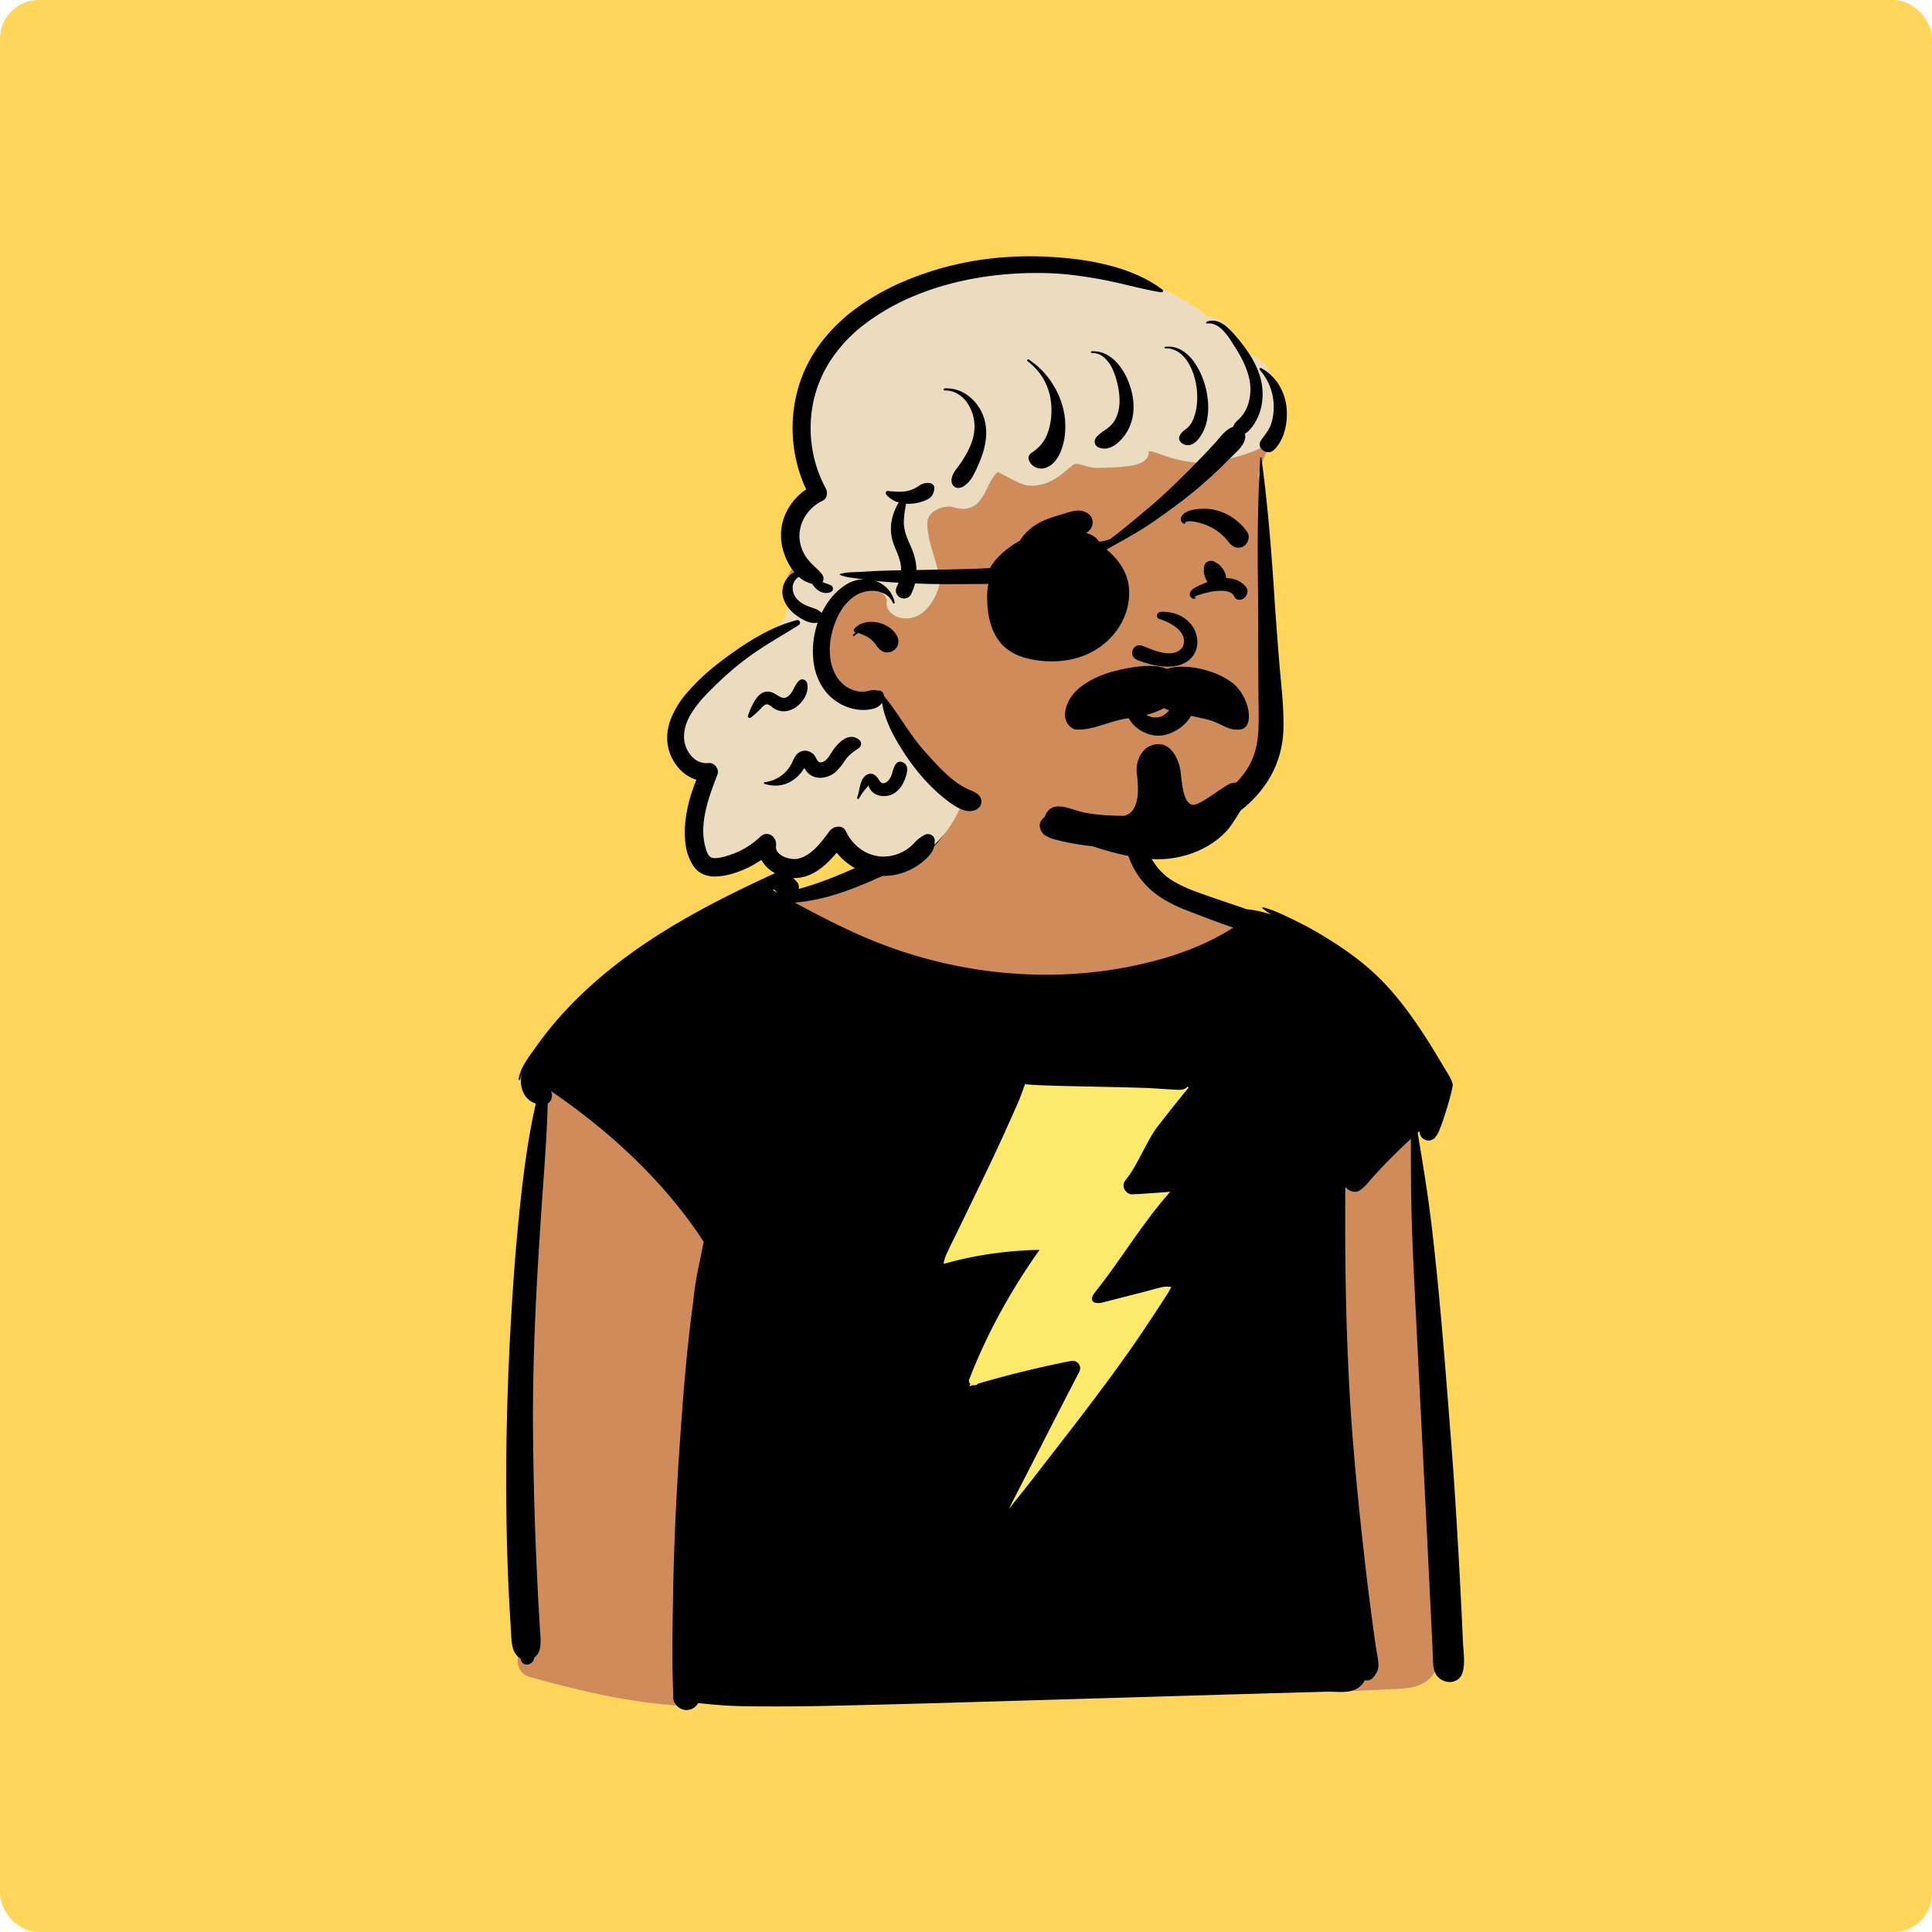 <?xml version="1.0" standalone="no"?>
<svg viewBox="-350 -150 1500 1500" style="width: 487.5px; height: 487.5px; justify-content: center; align-self: center; transform: scale(1, 1);" xmlns="http://www.w3.org/2000/svg"><rect x="-350" y="-150" width="100%" height="100%" fill="#FFD55A" rx="30"></rect><g transform="rotate(0 414.841 613.332)"><g id="body_Thunder_T-Shirt" data-name="body/Thunder T-Shirt" transform="translate(0 459)"><path id="_Skin" data-name="✋ Skin" d="M131.6,770.609c-.347,0-.725-.011-1.124-.031a427.35,427.35,0,0,1-61.506-7.994c-17.768-3.537-36.332-8.1-60.191-14.791a12.184,12.184,0,0,1-6.292-4.318A11.688,11.688,0,0,1,0,736.268c.746-57.826,2.4-116.081,4.922-173.147,2.258-51.137,5.275-102.964,8.968-154.042,1.608-22.229,3.372-44.726,5.244-66.868l.816-9.547c.217-2.514.418-5.065.612-7.532.765-9.727,1.556-19.786,3.485-29.459a66.76,66.76,0,0,1,5.8-16.876,75.484,75.484,0,0,1,9.909-14.849c1.674-1.976,7.515-7.242,16.893-15.229,8.687-7.4,19.951-16.736,31.719-26.293,21.179-17.2,47.477-37.936,57.768-44.54,12.153-7.8,24.924-14.918,37.274-21.8,6.4-3.569,13.025-7.259,19.49-11.005a35.16,35.16,0,0,1,10.449-3.63c4.136-.94,8.043-1.828,11.731-4.9,2.007-1.671,19.57-8.854,36.555-15.8,12.953-5.3,26.346-10.775,32.384-13.63l.409-.2a125.942,125.942,0,0,0,15.116-8.333A57.833,57.833,0,0,0,322.2,87.468c1.344-1.614,3.243-7.591,4.572-12.647,1.655-6.3,2.727-12.144,2.731-14.894,0-1.8-.018-3.655-.039-5.447-.1-8.916-.207-18.135,2.458-26.689a38.612,38.612,0,0,1,3.857-8.585A35.86,35.86,0,0,1,348.76,6.6,38.359,38.359,0,0,1,357.48,3c7.285-2.017,15.813-3,26.071-3,6.3,0,12.493.377,16.605.661,5.9.407,13.658,1.04,21.406,2.329a100.3,100.3,0,0,1,20.76,5.524,56.39,56.39,0,0,1,15.544,9.167,47.632,47.632,0,0,1,11.379,13.973,67.859,67.859,0,0,1,5.531,14.068,116.1,116.1,0,0,1,2.975,14.838c.614,4.338,1.116,8.67,1.527,12.335l.95,8.567c.372,3.27.7,5.734,1.348,9.387a84.391,84.391,0,0,0,3.534,13.988A44.071,44.071,0,0,0,491.5,116.76a56.005,56.005,0,0,0,9.886,10.01,75.358,75.358,0,0,0,11.648,7.513c8.211,4.357,17.266,7.625,26.023,10.786,2.749.992,5.592,2.018,8.346,3.057a46.333,46.333,0,0,1,16.749,10.386,33.509,33.509,0,0,1,9.2,17.282c.629,3.121,6.68,11.79,17.985,25.767,9.377,11.594,22.05,26.46,37.665,44.184,27.491,31.2,56.111,62.141,61.254,66.973l.281.258c6.352,5.72,7.01,15.519,7.591,24.164.146,2.166.283,4.212.5,6.146,1.176,10.393,2.317,20.986,3.389,31.486,2.17,21.256,4.129,42.81,5.822,64.063,3.315,41.611,5.756,83.858,7.257,125.569,1.5,41.73,2.1,84.044,1.781,125.765l-.04,4.746c-.024,2.6-.038,5.22-.051,7.759-.042,7.942-.084,16.154-.446,24.2-.564,12.557-4.945,21.231-13.019,25.781a34.966,34.966,0,0,1-12.141,3.871,115.43,115.43,0,0,1-12.993.951c-1.494.053-3.039.107-4.531.182l-.587.031c-10.025.549-20.647,1.033-31.57,1.438-29.922,1.107-62.28,1.623-101.835,1.623-8.272,0-16.969-.021-26.587-.066-15.446-.071-31.157-.193-46.35-.311h-.1c-23.848-.185-48.509-.377-72.758-.377-25.238,0-47.42.211-67.813.644-24.285.516-46.453,1.347-67.771,2.542-1.607.09-3.552.136-5.781.136-10.954,0-27.658-1.059-45.342-2.181l-1.636-.1c-16.893-1.07-36.04-2.284-49.159-2.284-4.2,0-7.643.128-10.226.379-5.339.519-8.607,1.627-9.991,3.386-1.085,1.38-.863,2.946-.667,4.328.162,1.146.3,2.135-.294,2.823C134.625,770.31,133.487,770.609,131.6,770.609ZM380.264,277.188,297.976,437.44h53.508l-38.354,89.037h84.229L367.479,651.191,538.348,437.44H474.229l64.119-84.159H493.876l44.472-71.272Z" transform="translate(51.995 -55)" fill="#d08b5b"></path><path id="_Top" data-name="👕 Top" d="M298.279,17.856,266.306,381.962,0,388.56V0Z" transform="translate(324.036 194.934)" fill="#fdea6b"></path><path id="_Ink" data-name="🖍 Ink" d="M140.026,741.664h0a10.426,10.426,0,0,1-1.378-.092,10.9,10.9,0,0,1-7.087-4.386,8.982,8.982,0,0,1-1.823-6.8c-1.105-25.065-.643-50.643-.2-75.379l0-.119q.057-3.163.113-6.322c.419-23.146,1.271-46.731,2.607-72.1,1.192-22.643,2.744-46.194,4.744-72,2.283-29.354,4.531-51.824,7.29-72.859.333-2.542.652-5.134.961-7.64a271.608,271.608,0,0,1,4.469-28.121c.724-3.109,1.368-6.39,1.991-9.562.518-2.636,1.052-5.358,1.639-8.027l-.323-.511c-1.21-1.915-2.46-3.893-3.747-5.768-4.448-6.487-8.987-12.681-13.49-18.41-26.433-33.636-60.411-64.731-100.99-92.42a7.855,7.855,0,0,1,.511,5.349,6.382,6.382,0,0,1-3.081,4.21c-.5,20.475-1.976,41.25-3.4,61.34v.017c-.3,4.284-.618,8.713-.918,13.074-3.216,46.829-4.487,72.248-5.235,89.161-1.444,32.66-2.048,61.867-1.845,89.289.225,30.387.925,60.445,2.08,89.339.668,16.489,1.352,31.251,2.091,45.131.3,5.656.653,11.408.992,16.971l0,.028c.116,1.906.261,4.278.4,6.53q.041.675.085,1.354a44.381,44.381,0,0,1-.091,9.99,14,14,0,0,1-1.458,4.4,11.336,11.336,0,0,1-3.156,3.658l-.011.067,0,.011c-.006.04-.012.077-.018.11a6,6,0,0,1-2.068,3.8,5.851,5.851,0,0,1-3.71,1.407,4.524,4.524,0,0,1-2.764-.9,5.372,5.372,0,0,1-1.858-2.894c-.046-.167-.1-.338-.14-.489l0-.006c-.046-.158-.094-.32-.138-.483-6.461-3.908-6.852-11.633-7.231-19.1-.048-.948-.1-1.927-.159-2.878-.509-7.862-.99-16.2-1.471-25.489C1.371,637.939.762,620.773.4,603.111-.2,573.9-.119,543.5.649,512.76c.728-29.145,2.094-59.516,4.06-90.27,2.094-32.828,4.73-62.29,8.06-90.069,2.906-24.175,6.16-43.762,10.239-61.64a14.781,14.781,0,0,1-6.107-3.516,17.325,17.325,0,0,1-4.142-6.344,20.133,20.133,0,0,1-1.357-6.535,20.528,20.528,0,0,1,.8-6.395,26.457,26.457,0,0,0-1.37,4.13.527.527,0,0,1-.523.441.685.685,0,0,1-.513-.24.646.646,0,0,1-.144-.53,34.243,34.243,0,0,1,4.292-11.462,113.605,113.605,0,0,1,6.927-10.4l0-.006c.628-.872,1.278-1.773,1.9-2.646a273.287,273.287,0,0,1,17.22-21.95c5.19-5.936,10.753-11.806,16.533-17.448,5.573-5.439,11.517-10.831,17.668-16.025a398.657,398.657,0,0,1,38.18-28.34c12.57-8.259,25.993-16.216,41.037-24.326,12.817-6.909,26.808-13.919,42.773-21.43,3.765-1.776,7.7-3.6,12.039-5.591a6.076,6.076,0,0,1,2.517-.567,5.541,5.541,0,0,1,1.183.128.017.017,0,0,0,.008,0l0,0a7.465,7.465,0,0,1,2.112-.3,10.416,10.416,0,0,1,6.278,2.328l.163.128a28.792,28.792,0,0,1,5.657,5.361,6.436,6.436,0,0,1,.98,4.919c6.554-1.765,13.368-3.982,20.83-6.779,15.937-5.97,31.157-13.129,45.38-19.949.918-.441,1.883-.9,2.735-1.3a140.6,140.6,0,0,0,16.761-8.911c6.04-3.949,10.4-8.2,13.334-12.987,3.84-6.255,5.19-13.629,6.5-20.76l.011-.06q.112-.611.224-1.22c.51-2.762.991-5.587,1.456-8.319,1-5.9,2.043-12.005,3.444-17.9a7.658,7.658,0,0,1,2.94-4.288A8.333,8.333,0,0,1,345.649,0a9.764,9.764,0,0,1,4.12,1.111,6.249,6.249,0,0,1,3.366,3.961,11.636,11.636,0,0,1,.374,5.25c-1.007,6.741-2.486,13.557-3.917,20.15v.006c-.543,2.5-1.105,5.093-1.632,7.635-1.589,7.692-3.679,16.52-8.41,23.95-3.892,6.107-9.294,11.435-16.514,16.287A147.282,147.282,0,0,1,302.419,89.38c-16.4,7.547-33.35,15.35-51.07,20.351a149.045,149.045,0,0,1-26.27,4.969c-.278.027-.643.06-1,.08,4.008,2.2,8.106,4.367,11.959,6.4,14.212,7.506,26.9,13.711,38.79,18.969a360.18,360.18,0,0,0,70.453,22.785,353.974,353.974,0,0,0,73.633,7.832c1.876,0,3.778-.016,5.654-.047a341.1,341.1,0,0,0,38.2-2.763,320.14,320.14,0,0,0,37.627-7.188,244.381,244.381,0,0,0,39.16-13.219,194.732,194.732,0,0,0,20.11-10.341c1.673-1,3.281-2.036,4.77-3.011-11.573-3.913-23.146-8.4-34.337-12.733l-.006,0-1.1-.425a108.521,108.521,0,0,1-20.276-9.97,63.473,63.473,0,0,1-16.534-15.22,62.992,62.992,0,0,1-9.2-17.677,92,92,0,0,1-4.173-19.545c-1.1-10.084-1.836-25.109.94-39.42a.938.938,0,0,1,.976-.769,1.118,1.118,0,0,1,1.094.769c1.6,5.606,2.792,11.407,3.945,17.017,1.315,6.4,2.675,13.01,4.645,19.384a141.1,141.1,0,0,0,6,16.216,75.74,75.74,0,0,0,8.675,14.9A47.311,47.311,0,0,0,519.73,99.15a116.521,116.521,0,0,0,17.7,7.8c7.458,2.747,15.111,5.332,22.512,7.831l.029.01c4.911,1.659,9.989,3.374,14.959,5.119a79.138,79.138,0,0,1,19.03,4.251c-2.58-1.736-4.768-3.32-6.69-4.839a.413.413,0,0,1-.135-.482.6.6,0,0,1,.531-.394.46.46,0,0,1,.115.015c7.916,2.033,16.107,6.021,23.334,9.539l.516.251c8.248,4.028,15.559,7.989,22.35,12.111,8.388,5.1,15.617,9.877,22.1,14.616a191.88,191.88,0,0,1,20.33,16.965c10.875,10.494,21.136,23.073,32.29,39.588,4.235,6.276,8.579,13.1,13.28,20.861,1.885,3.1,3.9,6.473,6.339,10.62.528.9,1.1,1.812,1.652,2.7,1.988,3.187,4.042,6.479,4.9,10.071.145.608-.228,2.786-1.079,6.3-.8,3.283-1.951,7.481-3.254,11.822-2.384,7.943-5.645,17.583-7.647,20.821-.324.516-.642,1-.97,1.489a6.882,6.882,0,0,1-5.749,3.284,7.22,7.22,0,0,1-5.215-2.328,6.658,6.658,0,0,1-1.765-5.115c-.554.487-1.073.948-1.541,1.369l.006.033c3.906,23.4,7.944,47.587,10.815,71.827,6.066,51.3,10.149,103.63,14.1,154.237v.006l.015.192c.466,5.974.948,12.151,1.426,18.226,2.229,28.424,3.883,56.615,5.521,85.4.888,15.778,1.634,30.076,2.28,43.711.353,7.349.7,14.784,1.006,21.343l.024.517c.08,1.787.221,3.589.37,5.5.459,5.873.933,11.945-.47,17.395a10.69,10.69,0,0,1-3.97,6.113,10.551,10.551,0,0,1-6.266,1.958,12.68,12.68,0,0,1-6.911-2.091A11.862,11.862,0,0,1,720.9,711.8c-1.221-3.435-1.309-7.228-1.395-10.9-.023-1.006-.048-2.047-.1-3.054l-.3-6.5-.3-6.412c-.39-8.141-.784-16.166-1.171-23.852-.4-7.967-.786-16.029-1.164-23.825l-.009-.195c-.376-7.756-.764-15.775-1.156-23.659-1.474-29.651-3-59.8-4.483-88.954l-.016-.316c-1.354-26.684-2.754-54.277-4.111-81.49-.208-4.183-.424-8.462-.614-12.236V430.4c-1.222-24.261-2.486-49.349-3.155-74.049-.467-17.412-.5-35.114-.529-52.235q-.005-2.958-.011-5.917c-.34.309-.686.631-1.021.942l-.007.006-.563.522c-7.627,7.162-13.731,13.165-19.21,18.891-2.645,2.767-6.112,6.428-9.48,10.21-.66.743-1.313,1.515-1.944,2.262a34.943,34.943,0,0,1-7.366,7.148,6.433,6.433,0,0,1-3.742,1.124,9.623,9.623,0,0,1-6.148-2.4c-.221-.2-.443-.393-.657-.577a5.671,5.671,0,0,1-.752-.794c-.027,4.844-.059,10.575-.08,16.351-.093,33.223.287,63.127,1.161,91.421,1,32.435,2.63,62.292,4.979,91.278,2.232,27.632,5.143,56.865,9.16,92,1.668,14.605,3.539,29.7,5.56,44.87.975,7.3,2.012,14.711,3.17,22.66.192,1.335.45,2.727.7,4.073l0,.008a53.07,53.07,0,0,1,1.09,8.28,11.968,11.968,0,0,1-1.219,5.638,23.174,23.174,0,0,1-3.281,4.731A5.966,5.966,0,0,1,668.2,718.7a6.966,6.966,0,0,1-1.687-.2,13.558,13.558,0,0,1-2.88,4.181c-4.469,4.375-10.534,4.965-15.877,4.965-1.791,0-3.576-.072-5.3-.142l-.084,0h-.006c-1.762-.072-3.425-.139-5.067-.139-.52,0-1,.007-1.464.021l-24.217.715-.193.006L574.9,729.181l-6.323.187c-69.928,2.072-142.237,4.214-213.408,6.313-35.993,1.071-72.959,2.023-109.87,2.83-11.1.237-22.846.352-35.912.352-5.954,0-12.175-.023-19.017-.072a358.027,358.027,0,0,1-41.31-2.58,10.212,10.212,0,0,1-9.032,5.454ZM439.67,470.542h0a5.943,5.943,0,0,1,5.142,2.841,5.764,5.764,0,0,1,.086,5.768l-.425.815c-.461.882-.934,1.789-1.394,2.685-7.854,15.088-15.733,30.484-23.353,45.372l-.011.021c-3.681,7.192-7.487,14.629-11.267,21.985q-4.718,9.189-9.436,18.371l-.464.9q-4.155,8.087-8.309,16.176c-.016.026-.03.053-.043.079s-.024.048-.038.072c6.579-8.072,13.278-16.5,19.91-25.06,3.434-4.435,7-9.035,10.155-13.093,22.222-28.63,45.2-58.233,66.336-88.518,6.355-9.11,12.485-18.393,18.22-27.121,3.011-4.588,6.089-9.332,9.15-14.1.094-.142.323-.564.612-1.1.539-.994,1.354-2.5,1.988-3.461-.467-.025-.944-.064-1.405-.1-.833-.067-1.69-.136-2.548-.136a11.893,11.893,0,0,0-2.257.2c-3.525.684-7.081,1.667-10.521,2.618-1.63.45-3.312.915-4.969,1.342-8.148,2.081-16.427,4.2-24.434,6.259l-.032.008-3.364.863c-1.243.31-2.5.634-3.718.947l-.242.062a13.8,13.8,0,0,1-3.413.466c-2.274,0-3.942-.737-4.577-2.023-.7-1.42-.147-3.375,1.6-5.653l.073-.095c1.183-1.539,2.406-3.13,3.637-4.7,7.224-9.288,14.311-19.393,21.164-29.166,10.733-15.305,21.83-31.129,34.055-44.754-10.453.792-19.877,1.487-29.35,1.99-.1.005-.2.008-.3.008a6.816,6.816,0,0,1-5.829-3.891,6.063,6.063,0,0,1,.23-6.4c1.074-1.492,2.069-2.849,3.04-4.149,3.472-4.647,7.168-11.682,10.743-18.485,3.849-7.325,7.83-14.9,11.646-19.776l1.224-1.563c7.406-9.458,15.062-19.236,22.9-28.606l-.949-.8c-1.723,2.257-4.708,2.518-6.8,2.518-1.1,0-2.182-.078-3.229-.154h-.006c-.434-.031-.843-.061-1.241-.084-4.352-.238-8.961-.527-13.7-.859-7.947-.552-26.21-.932-45.544-1.334-25.632-.533-52.133-1.084-55.546-2.086q-.346.955-.69,1.907c-1.825,5.053-3.549,9.824-5.72,14.673-2.715,6.079-5.581,12.482-9.02,20.15-5.83,13-12.044,25.984-17.89,38.079q-4.489,9.295-8.978,18.584l-1.051,2.176q-4.345,8.994-8.691,17.989c-.986,2.032-2,4.08-2.987,6.061-2.083,4.191-4.236,8.525-6.163,12.861-.478,1.077-2.029,4.774-1.91,7.129a286.607,286.607,0,0,1,35.495-7.628,300.857,300.857,0,0,1,36.155-3.151c.669-.02,1.347-.032,2-.043h.01l.135,0,.529-.01a481.789,481.789,0,0,0-30.454,48.632,442.62,442.62,0,0,0-24.064,51.692,3.209,3.209,0,0,0,.821,3.772q-.2.4-.395.8l-.011.022c-.156.316-.318.642-.474.966.561-.17,1.143-.341,1.656-.492q.6-.177,1.207-.356a4.871,4.871,0,0,0,.934.091,4.192,4.192,0,0,0,3.1-1.286c23.61-6.92,47.824-12.841,71.97-17.6A6.684,6.684,0,0,1,439.67,470.542ZM665.679,334.931a8.759,8.759,0,0,1-.58.95c.137-.144.282-.286.409-.411l.171-.169Zm-457.59-230.38h0l-.009,0c-.34.156-.725.334-1.111.505,1.084.655,2.258,1.352,3.59,2.13-.37-.359-.734-.744-1.087-1.116l-.005-.006c-.235-.248-.478-.5-.718-.749a6.633,6.633,0,0,1-.66-.77Z" transform="translate(43 -23)"></path></g><g transform="translate(225 0)"><g><g id="head_Medium_Bangs_2" data-name="head/Medium Bangs 2"><path id="_Skin" data-name="✋ Skin" d="M463.868,89.463c-2.221-5.605-6.149-12.65-12.714-12.931-5.078-15.525-17.7-31.336-35.266-30.916C364.34-7.1,299.444-4.613,231.594,6.546c-35.8,6.639-72.143,19.639-98.841,45.293-31.976,30.2-44.427,82.9-19.387,121.092-21.641,11.6-22.061,39.117-12.806,58.976-11.125,7.693-11.8,26.365.726,32.233a11.376,11.376,0,0,0,1.075,7.972c-6.211,5.17-14.295,8.989-20.978,12.272a9.881,9.881,0,0,0-5.366,6.492C54.073,305.272-.645,340.454.007,368.455c-.322,14.608,10.514,24.222,23.682,28.05-7.835,15.663-13.782,33.958-6.282,50.854,2.073,5.1,17.605,20.108,18.387,20.385,1.367,1.172,23.65-9.058,34.48-14.276,2.1,13.66,16.707,20.817,29.3,16.136,11.939-3.6,19.278-13.706,26.808-22.9,10,21.8,39.4,22.054,58.408,12.654,17.069-7.885,30.044-22.337,37.272-39.752,38.382,18.789,83.288,24.266,124.988,16.761,2.676,4.736,8.6,7.917,13.877,6.085,22.174-6.666,46.691-7.04,65.487-22.313,39.179-28.121,42.478-79.965,39.746-124.158-2.423-44.063-.3-88.493-8.312-132.08,3.476-12.833,9.258-24.178,14.608-36.234C478.266,115.025,478.144,96.232,463.868,89.463Z" transform="translate(-56 55)" fill="#d08b5b"></path><path id="_Hair" data-name="💈 Hair" d="M279.007,0l1.523.006q3.777.025,7.539.149a277.29,277.29,0,0,1,42.627,5.1l2.365.454c3.87.758,7.336,1.518,12.865,2.809L356.9,11.1c5.587,1.3,9.7,2.2,13.493,2.927l.5.094s29.242,14.016,38.686,23.237l.942.927.4.4,4.106.13.04.518.035.005c4.077.634,7.764,2.746,11.194,6.033l.366.357.352.353a58.9,58.9,0,0,1,7.739,10.2l.666,1.049,1.193,1.893.967,1.52q.942,1.492,1.811,2.953l.571.972.411.714,10.6,6.184A18.131,18.131,0,0,1,455.161,75l.344.382.338.393,2.889,3.437-.582.606.281.37.5.691.492.7.479.709.206.312.311.673.152.336.121.277.362.186.736,1.329a48.707,48.707,0,0,1,6.02,22.774A45.409,45.409,0,0,1,465.6,123.63a34.374,34.374,0,0,1-5.239,9.642L458.3,136.1l-.421.583-.5.709-.234.337c-3.349,4.85-31.971,14.031-49.563,14.475l-.53.011-.677.007q-2.518.011-4.864-.184a90.917,90.917,0,0,1-20.445-4.319l-1.525-.493-8.1-2.721c-.258-.085-.466-.154-.61-.2l-.739-.231a26.2,26.2,0,0,0-3.963-.975l-.18-.022-.018.335-.006.316v.257c.052,3.727-2.212,6.444-5.723,8.176a31.466,31.466,0,0,1-8.733,2.481l-.577.092c-5.911.913-12.96,1.3-24.752,1.57q-.674.015-1.358-.016a32.878,32.878,0,0,1-8.221-1.609l-1.749-.5-.948-.262a17.65,17.65,0,0,0-3.665-.717l-.269-.011-.267,0a4.1,4.1,0,0,0-2.705.849l-.4.324-5.437,4.554c-.708.589-1.343,1.112-1.808,1.482l-.189.149c-7.462,5.85-14.576,9.193-22.958,9.51l-.561.017-.584.007q-.639,0-1.282-.023c-3.529-.134-7.193-1.443-12.2-3.965l-1.037-.53-.726-.379c-.371-.195-.757-.4-1.176-.624l-3.732-2-1.908-1a26.33,26.33,0,0,0-4.4-1.971l-.14-.037-.08.077a31.492,31.492,0,0,0-5.506,7.723l-.275.511-.4.761-2.6,5.168-.491.961a33.432,33.432,0,0,1-5.447,8.207,15.721,15.721,0,0,1-10.7,5.08l-.432.023-.512.013a23.368,23.368,0,0,1-6.493-.937l-.54-.155-.526-.161c-3.464-1.094-8.939-.413-13.288,1.9-4.723,2.507-7.324,6.331-7.208,11.219a53.309,53.309,0,0,0,.828,7.851l.139.775a119.462,119.462,0,0,0,2.865,11.653l2.894,9.763.327,1.139.328,1.172c.47,1.707.845,3.195,1.154,4.6,1.181,5.355,1.378,9.376.194,12.8-5.22,15.106-14.28,23.131-24.592,23.469l-.356.009h-.441c-7.922-.085-15.1-5.248-15.015-11.935a5.48,5.48,0,0,1,.374-1.944l.106-.249.051-.106-.082-.2a18.376,18.376,0,0,0-14.679-10.918l-.375-.044-.37-.036c-.363-.031-.726-.053-1.069-.065l-.336-.009-.4,0c-8.813.013-17.533,5.88-24.393,15.476a53.229,53.229,0,0,0-3.951,6.495l-.393.774-1.907,3.9-1.288,3.774c-7.1,20.779-3.5,42.522,10.351,53.764l.423.337a33.061,33.061,0,0,0,17.129,6.934c.721.074,1.447.12,2.145.139l.518.009.6,0a23.4,23.4,0,0,0,5.75-.754,7.81,7.81,0,0,0,3.12-1.453,4.741,4.741,0,0,0,.455-.441l.106-.127.04-.054,9.469,1.4c1.611,10.224,6.264,20.818,13.833,32.967l.477.761.832,1.31.846,1.311c8.906,13.7,18.839,25.233,29.757,34.084l.763.613,1.023.811.939.735c1.824,1.416,3.345,2.518,4.866,3.5l.381.244,3.591,2.275-1.667,3.91a83.856,83.856,0,0,1-15.871,24.477l-.624.658-4.6,4.741-3.536-4.5a.371.371,0,0,0-.2-.095l-.065-.007h-.036l-.048,0-.057.015-.058.026a22.346,22.346,0,0,0-6.19,4.679l-.3.314-.353.371-.486.506a38.049,38.049,0,0,1-26.047,11.537l-.63.012h-.634q-.341,0-.683-.012c-14-.388-26.548-9.358-32.715-22.5-.245-.522-.47-.692-.885-.726l-.118-.006-.148,0A4.357,4.357,0,0,0,122,441.282l-.125.157-2.361,3.171-.9,1.2c-8.42,11.054-15.333,17.1-24.618,18.936a15.557,15.557,0,0,1-2.326.269l-.5.02h-.291A25.739,25.739,0,0,1,78.7,461.849c-4.744-2.695-7.678-6.839-7.306-11.974l.028-.329.066-.549c.31-2.742-1.885-4.232-3.564-2.886l-.114.1-.139.126A67.932,67.932,0,0,1,44.222,460.87l-.758.266-1.126.384c-5.4,1.824-9.216,2.728-13.229,2.8a10.518,10.518,0,0,1-8.449-3.6,16.229,16.229,0,0,1-3.094-6l-.142-.442-.31-1.013-.192-.659c-2.486-8.748-2.54-18.1-.588-28.424,1.458-7.71,3.779-15.158,7.683-25.6l.758-2.013,1.563-4.106c.157-.412-.782-1.85-1.363-2.012l-.068-.012-.53.057c-.372.035-.747.06-1.131.075l-.584.014h-.383C9.6,390.46-.087,378.026,0,364.855c.1-12.339,6.3-22.947,18.15-35.541l1.029-1.084,1.114-1.154,1.1-1.126a248.2,248.2,0,0,1,32.5-28.1l.928-.662,1.033-.729c3.774-2.647,7.443-5.048,12.521-8.2l2.989-1.846,12.115-14.3q.436-.247.859-.493l.154-4.959,11.673.241a23.431,23.431,0,0,1-7.409-5.726c-6.625-7.856-5.794-18.77,2.262-24.132l.284-.185,3.4-2.1,2.779,2.438a18.175,18.175,0,0,0,7.665,4.181l.424.1,2.095.444.408.66.236-.342a.356.356,0,0,0-.019-.1l-.021-.049-.044-.068-.264-.324-.291-.348a55.067,55.067,0,0,0-3.878-3.988l-1.333-1.281-1.037-1.009a39.061,39.061,0,0,1-5.714-6.63,34.565,34.565,0,0,1-6.092-18.729c-.189-13.628,8.288-26.512,20.848-32.392.44-.206.764-1.669.237-2.637a103.859,103.859,0,0,1-9.427-73.945c5.7-23.215,19.882-43.707,40.185-59.4C176.309,14.385,224.659.489,275.959.01L277.514,0Z" transform="translate(-49.007 57)" fill="#ecdcbf"></path><path id="_Ink" data-name="🖍 Ink" d="M98.635,482.725c-.187,0-.367,0-.551-.005a31.12,31.12,0,0,1-14.671-3.961A26.6,26.6,0,0,1,73.1,468.589,77.248,77.248,0,0,1,51.44,479.053l-.693.205a49.092,49.092,0,0,1-13.582,2.259,22.429,22.429,0,0,1-9.5-1.9A18.278,18.278,0,0,1,20,472.809a41.085,41.085,0,0,1-5.876-17.54,75.121,75.121,0,0,1,.254-18.641c1.444-11.116,5-21.517,8.284-30.226A29.829,29.829,0,0,1,9,397.37a36.355,36.355,0,0,1-4.8-6.911,35.772,35.772,0,0,1-3.065-7.76c-1.955-7.42-1.391-15.3,1.677-23.427a70.22,70.22,0,0,1,12.5-20.32,155.145,155.145,0,0,1,18.4-18.1c6-5.064,12.75-10.154,20.627-15.563a204.093,204.093,0,0,1,22.159-13.442,112.3,112.3,0,0,1,24.1-9.352,2.293,2.293,0,0,1,.559-.072,2.018,2.018,0,0,1,1.915,1.5,2.047,2.047,0,0,1-.886,2.345c-4.336,2.758-8.793,5.456-13.1,8.065-8.055,4.876-16.384,9.918-24.217,15.53-5.534,3.963-11.091,8.363-16.516,13.08-5.108,4.44-10.264,9.305-15.326,14.459l-1.091,1.117a96.835,96.835,0,0,0-12.733,15.529,44.457,44.457,0,0,0-4.393,9.018,30.794,30.794,0,0,0-1.737,9.775,22.7,22.7,0,0,0,1.667,8.544,22.091,22.091,0,0,0,4.722,7.284,15.457,15.457,0,0,0,11.082,4.87,15.3,15.3,0,0,0,1.846-.113,4.755,4.755,0,0,1,.575-.035,6.425,6.425,0,0,1,5.1,3.022,6.365,6.365,0,0,1,1.005,5.786l-1.563,4.1c-2.959,7.817-6.268,16.927-8.077,26.12-2,10.138-1.877,18.894.361,26.769l.183.624a16.947,16.947,0,0,0,2.229,5.211,5.518,5.518,0,0,0,4.727,2.245H37.1c4.229-.075,8.655-1.482,12.827-2.916a59.7,59.7,0,0,0,11.923-5.674,66.314,66.314,0,0,0,10.474-8.044,7.314,7.314,0,0,1,5-2.161,6.981,6.981,0,0,1,5.146,2.424,8.483,8.483,0,0,1,2.061,6.608l-.027.217a6.468,6.468,0,0,0,1.678,5.307c2.832,3.249,8.539,4.949,12.713,4.949a11.509,11.509,0,0,0,2.208-.193c10.516-2.08,18.1-12.3,24.2-20.518l.644-.867a9.33,9.33,0,0,1,7.143-3.612,5.979,5.979,0,0,1,5.663,3.612,35.521,35.521,0,0,0,11.424,13.823,30.489,30.489,0,0,0,16.9,5.806c.286.008.576.012.863.012a31.533,31.533,0,0,0,9.013-1.324,34.265,34.265,0,0,0,8.319-3.776A32.382,32.382,0,0,0,191.348,456l.456-.475a28.061,28.061,0,0,1,8.07-6.3,5.411,5.411,0,0,1,6.386.921,4.918,4.918,0,0,1,1.445,3.571c-.028,5.126-1.48,8.639-5.18,12.529a48.588,48.588,0,0,1-21.739,13.032,45.294,45.294,0,0,1-12.345,1.756c-.457,0-.919-.008-1.372-.023a45.63,45.63,0,0,1-10.153-1.5,47.929,47.929,0,0,1-9.543-3.664,48.628,48.628,0,0,1-15.757-12.835c-5.153,6.161-9.777,10.517-14.551,13.709a37.5,37.5,0,0,1-8.679,4.371A30.151,30.151,0,0,1,98.635,482.725ZM349.2,459.019a179.552,179.552,0,0,1-21.025-1.236,191.751,191.751,0,0,1-22.5-3.873l-3.2-.8a30.039,30.039,0,0,1-8.456-3.176,9.52,9.52,0,0,1-4.709-7.236,6.7,6.7,0,0,1,.894-4.368,9.273,9.273,0,0,1,3.347-3.119,9.084,9.084,0,0,1,4.717-1.2,26.53,26.53,0,0,1,6.575,1.143l.587.153a193.01,193.01,0,0,0,19.691,4.118,164.257,164.257,0,0,0,24.344,1.776,184.178,184.178,0,0,0,18.887-.988,150.087,150.087,0,0,0,36.118-8.112,101.829,101.829,0,0,0,31.98-18.345c9.153-7.95,15.474-16.6,18.788-25.715,4.323-11.884,4.127-24.793,3.938-37.277-.017-1.142-.037-2.435-.052-3.689-.175-15.1-.194-30.444-.213-45.288v-.011c-.02-16.4-.041-33.366-.273-50.059-.489-35.16.112-66.352,1.838-95.357a.472.472,0,0,1,.481-.417.329.329,0,0,1,.347.3c5.1,37.04,7.894,74.068,9.95,105.4,1.12,17.06,2.455,35.106,3.969,53.639.335,4.1.731,8.31,1.114,12.378v.005c1.225,13.013,2.492,26.468,2.091,39.553a78.866,78.866,0,0,1-9.946,36.5,89.107,89.107,0,0,1-25.417,28.117c-18.276,13.433-42.19,22.091-71.08,25.736A182.815,182.815,0,0,1,349.2,459.019ZM234.931,430.726c-7.283,0-15.132-6.249-19.821-9.983-11.374-9.052-22.008-21.127-31.605-35.888l-.855-1.326c-5.725-8.941-13.6-22.5-15.88-36.971l-.374.607c-.029.044-.051.076-.065.1a9.074,9.074,0,0,1-1.433,1.528,12.463,12.463,0,0,1-5.077,2.489,28.5,28.5,0,0,1-7.416.929,33.631,33.631,0,0,1-3.4-.174,38.027,38.027,0,0,1-10.421-2.583,38.465,38.465,0,0,1-9.285-5.39,39.408,39.408,0,0,1-10.273-12.181,47.979,47.979,0,0,1-5.1-15.036,67.335,67.335,0,0,1,2.956-32.435,10.8,10.8,0,0,1-2.5.286,18.1,18.1,0,0,1-7.643-1.991,41.052,41.052,0,0,1-6.719-4.134,29.406,29.406,0,0,1-6.785-6.913,21.574,21.574,0,0,1-3.671-8.915,17.271,17.271,0,0,1,1.929-10.21,17.79,17.79,0,0,1,3.109-4.374,12.428,12.428,0,0,1,4.147-2.87,45.408,45.408,0,0,1-7.416-13.1,46.3,46.3,0,0,1-2.962-13.875A41.316,41.316,0,0,1,93.3,197.08a44.913,44.913,0,0,1,14.6-16.121,111.957,111.957,0,0,1-6.875-19.129,113.75,113.75,0,0,1-3.051-40.31,111.11,111.11,0,0,1,3.952-19.986,106.539,106.539,0,0,1,7.382-18.417,111.288,111.288,0,0,1,10.319-16.348,133.524,133.524,0,0,1,27.66-26.8A183.764,183.764,0,0,1,181.32,20.53,237.3,237.3,0,0,1,218.145,7.819a244.584,244.584,0,0,1,31.522-5.931A265.561,265.561,0,0,1,281.512,0c7.275,0,14.775.288,22.292.856,7.327.553,14.383,1.363,20.973,2.407a191.586,191.586,0,0,1,21.216,4.545,137.017,137.017,0,0,1,20.279,7.3A98.08,98.08,0,0,1,384.432,25.8a1.214,1.214,0,0,1,.486,1.374,1.173,1.173,0,0,1-1.144.787,1.579,1.579,0,0,1-.246-.02c-8.486-1.353-16.991-3.37-25.217-5.321-6.216-1.474-12.643-3-19.025-4.228-7.754-1.494-14.805-2.638-21.557-3.5-7.694-.978-14.809-1.565-21.752-1.793-3.071-.1-6.188-.153-9.264-.153a277.018,277.018,0,0,0-35.406,2.258,248.247,248.247,0,0,0-35.216,7.12,206.792,206.792,0,0,0-33.437,12.5,168.154,168.154,0,0,0-30.067,18.409,113.481,113.481,0,0,0-24.044,25.089,95.256,95.256,0,0,0-14.344,31.55,98.57,98.57,0,0,0-2.674,17.937,100.087,100.087,0,0,0,.629,18.086,99.009,99.009,0,0,0,3.892,17.665,95.771,95.771,0,0,0,7.114,16.673,7.86,7.86,0,0,1,.49,6.022,5.768,5.768,0,0,1-3,3.536,31.339,31.339,0,0,0-7.3,4.768,32.054,32.054,0,0,0-5.719,6.544,29.227,29.227,0,0,0-4.952,16.483A29.613,29.613,0,0,0,107.93,233.6a47.132,47.132,0,0,0,6.8,7.532,60.934,60.934,0,0,1,5.458,5.7,5.345,5.345,0,0,1,1.179,3.1,4.865,4.865,0,0,1-.814,2.993c.929.407,1.907.74,2.852,1.063a27.068,27.068,0,0,1,3.9,1.56,2.768,2.768,0,0,1,1.4,2.524,2.641,2.641,0,0,1-1.4,2.414,8.6,8.6,0,0,1-3.9.936,10.354,10.354,0,0,1-5.075-1.419,15.238,15.238,0,0,1-4.2-3.547,18.763,18.763,0,0,1-1.528-2.149,22.9,22.9,0,0,1-10.349-5.411,9.8,9.8,0,0,0-4.722,6.878,12.646,12.646,0,0,0,3.122,10.116c2.168,2.571,5.265,4.532,9.745,6.172l.436.158c.556.2,1.106.381,1.638.56,2.944.986,5.487,1.837,7.421,4.219a59.362,59.362,0,0,1,5.187-8.836,49.414,49.414,0,0,1,12.281-12.263,28.855,28.855,0,0,1,16.209-5.306c.732,0,1.474.032,2.207.1a23.875,23.875,0,0,1,13.414,5.6,22.745,22.745,0,0,1,4.707,5.519,21.788,21.788,0,0,1,2.71,6.882.705.705,0,0,1-.156.6.82.82,0,0,1-.612.31.548.548,0,0,1-.518-.364,14.709,14.709,0,0,0-6.614-7.269,19.9,19.9,0,0,0-9.524-2.264,24.67,24.67,0,0,0-13.048,3.732,38.221,38.221,0,0,0-12.574,14.045,62.3,62.3,0,0,0-6.311,17.949,51.072,51.072,0,0,0-.237,18.815,36.293,36.293,0,0,0,2.855,8.981,28.222,28.222,0,0,0,5.331,7.695,24.218,24.218,0,0,0,6.326,4.614A23.121,23.121,0,0,0,149,337.877a15.864,15.864,0,0,0,2.084.135,25.829,25.829,0,0,0,5.109-.617l1.606-.336a13.186,13.186,0,0,1,2.717-.342c.228,0,.455.01.673.029l1.741.234.99.464a3.1,3.1,0,0,0,.578.227c.007,0,.011,0,.012,0a3.966,3.966,0,0,0-.822-.54c.159-.013.307-.018.442-.018a3.9,3.9,0,0,1,3.046,1.327,5.159,5.159,0,0,1,1.16,3.032,1.038,1.038,0,0,1,.261.218c5.03,6.156,9.555,12.836,13.932,19.295,5.393,7.96,10.968,16.189,17.542,23.523l3.488,3.892c9.292,10.337,19.369,20.856,31.379,25.959l1.449.6a18.094,18.094,0,0,1,4.936,2.868,7.434,7.434,0,0,1,2.618,4.948,6.308,6.308,0,0,1-1.589,4.9,8.916,8.916,0,0,1-4.5,2.7A11.773,11.773,0,0,1,234.931,430.726Zm-86.675-9.446a.912.912,0,0,1-.747-.374.626.626,0,0,1-.052-.612,35.275,35.275,0,0,0,1.61-6.022c.876-4.207,1.782-8.556,4.925-11.052a6.272,6.272,0,0,1,3.9-1.523,5.939,5.939,0,0,1,3.65,1.357,11.276,11.276,0,0,1,2.8,3.334l.113.2c.929,1.687,2.07,2.543,3.39,2.543a5.6,5.6,0,0,0,3.869-2.193,13.259,13.259,0,0,0,2.6-4.5l.143-.456c.114-.375.232-.784.356-1.217a27.42,27.42,0,0,1,2.029-5.52c1.082-1.954,2.374-2.9,3.95-2.9a5.541,5.541,0,0,1,2.473.675c2.485,1.259,3.472,3.737,2.936,7.365a31.055,31.055,0,0,1-2.868,8.325,19.976,19.976,0,0,1-4.866,6.526,15.394,15.394,0,0,1-7.24,3.576,15.6,15.6,0,0,1-2.952.283,14.177,14.177,0,0,1-5.281-.985,10.77,10.77,0,0,1-6.42-6.416,4.837,4.837,0,0,1-.349-1.023,2.235,2.235,0,0,1-.578,1,50.8,50.8,0,0,0-6.746,9.238A.73.73,0,0,1,148.256,421.279ZM84.012,410.928a28.785,28.785,0,0,1-8.476-1.34.612.612,0,0,1-.464-.666.7.7,0,0,1,.639-.623,27.18,27.18,0,0,0,21.362-15.418l.412-.921c1.492-3.3,3.133-6.368,6.779-7.649a8.322,8.322,0,0,1,2.767-.474,9.483,9.483,0,0,1,6.947,3.23,12.5,12.5,0,0,1,1.586,2.48c.933,1.74,1.815,3.383,3.663,3.383a3.824,3.824,0,0,0,.984-.14c3.163-.848,5.229-4.128,7.051-7.023.5-.788.965-1.532,1.434-2.194l.437-.608c3.289-4.494,8.373-9.851,13.922-9.851a9.376,9.376,0,0,1,5.7,2.048,4.262,4.262,0,0,1,1.838,3.4,4.06,4.06,0,0,1-1.838,3.243l-.944.674-.6.422-.038.027c-3.147,2.224-6.119,4.325-8.393,7.471-.48.666-.96,1.349-1.424,2.011a39.449,39.449,0,0,1-7.134,8.382,18.424,18.424,0,0,1-11.36,4.082,14.122,14.122,0,0,1-5.724-1.154,12.482,12.482,0,0,1-4.777-3.693l-.536-.679a21.344,21.344,0,0,1-1.4-2l-.33.458-.091.131-.076.117A28.431,28.431,0,0,1,97.34,406.9,23.825,23.825,0,0,1,84.012,410.928Zm-19.9-52.476a1.565,1.565,0,0,1-1.23-.686,1.194,1.194,0,0,1-.176-1.118l.821-2.19A49.4,49.4,0,0,1,68.9,343.637a16.2,16.2,0,0,1,3.993-4.063,8.952,8.952,0,0,1,5.061-1.613,10.186,10.186,0,0,1,3.25.564,19.58,19.58,0,0,1,3.983,2.081c1.822,1.137,3.543,2.21,5.407,2.21a5.764,5.764,0,0,0,3.783-1.6,17.915,17.915,0,0,0,4.048-5.861c1.15-2.267,2.339-4.611,4.573-6.308a2.931,2.931,0,0,1,1.792-.589,4.1,4.1,0,0,1,2.413.846,3.742,3.742,0,0,1,1.441,2.041c1.076,4.3-.212,9.291-3.535,13.687a22.594,22.594,0,0,1-6.424,5.778,16.4,16.4,0,0,1-7.752,2.422c-.143,0-.287.007-.428.007a14.625,14.625,0,0,1-6.825-1.724A15.407,15.407,0,0,1,81.519,350a9.866,9.866,0,0,0-3.579-2.12,2.6,2.6,0,0,0-.51-.051c-1.755,0-3.343,1.757-4.745,3.306-.413.456-.8.886-1.171,1.245a65.99,65.99,0,0,1-6.739,5.853A1.084,1.084,0,0,1,64.116,358.452ZM170.851,307.57a8.156,8.156,0,0,1-4.169-1.142,14.645,14.645,0,0,1-4.417-4.516,30.465,30.465,0,0,0-1.938-2.486,20.387,20.387,0,0,0-5.525-4.286,36.35,36.35,0,0,0-6.487-2.676,12.826,12.826,0,0,0-3.093,2.293.554.554,0,0,1-.4.165.709.709,0,0,1-.616-.375.484.484,0,0,1,.056-.528,12.9,12.9,0,0,1,2.081-2.146l-.384-.113a1.47,1.47,0,0,1-1.041-1,1.7,1.7,0,0,1,.358-1.584c3.024-3.472,7.686-5.384,13.126-5.384a25.171,25.171,0,0,1,12.752,3.533,20.34,20.34,0,0,1,4.959,4.1,15.376,15.376,0,0,1,3.076,5.385A8.376,8.376,0,0,1,177,305.1,9.208,9.208,0,0,1,170.851,307.57Zm13.338-41.915c-.118,0-.236-.005-.349-.016a6.385,6.385,0,0,1-5.424-3.11,4.941,4.941,0,0,1-.865-3.039,7.746,7.746,0,0,1,.764-3.1l.1-.2a28.482,28.482,0,0,0,2.96-9.336,26.7,26.7,0,0,0-.5-9.775,60.658,60.658,0,0,0-3.15-8.912,61.2,61.2,0,0,1-3.12-8.8c-2.2-9.04-.407-18.825,5.185-28.3a18.614,18.614,0,0,1-9.647-6.012l.01,0a1.846,1.846,0,0,1-.291-1.95,1.4,1.4,0,0,1,1.32-.885c.043,0,.088,0,.133.005l1.775.143.4.034c2.344.2,4.558.382,6.8.382a28.182,28.182,0,0,0,7.679-.965,25.267,25.267,0,0,0,7.16-3.4l.484-.319c2.754-1.829,4.323-2.138,7.64-2.138h.081a4.506,4.506,0,0,1,3.182,1.52,3.285,3.285,0,0,1,.9,2.558l-.077.609a11.422,11.422,0,0,1-1.7,5.082,10.321,10.321,0,0,1-4.4,3.4,33.457,33.457,0,0,1-11.167,2.913c-.782.072-1.6.109-2.425.109-.717,0-1.452-.028-2.183-.082l-.333,1.919a81.912,81.912,0,0,0-1.386,11.586c-.213,7.2,2.479,13.2,5.328,19.551l.064.143a53.573,53.573,0,0,1,3.223,9.32,42.711,42.711,0,0,1,1.205,9.315,39.28,39.28,0,0,1-.976,9.311,43.1,43.1,0,0,1-3.321,9.31A6.156,6.156,0,0,1,184.189,265.654Zm41.854-85.829a5,5,0,0,1-4.071-1.938,5.85,5.85,0,0,1-1.12-2.739,8.882,8.882,0,0,1,.257-3.6c.793-2.983,2.662-5.466,4.469-7.867.511-.679,1.039-1.38,1.533-2.081a87.414,87.414,0,0,0,5.723-9.2,55.1,55.1,0,0,0,4.158-9.849,35.978,35.978,0,0,0,1.638-10.532,33.14,33.14,0,0,0-1.583-9.834,31.067,31.067,0,0,0-4.509-8.97,23.172,23.172,0,0,0-7.181-6.535,19.189,19.189,0,0,0-9.6-2.527l-.274,0h-.012a.723.723,0,0,1-.756-.74.8.8,0,0,1,.768-.854c.507-.029,1.02-.043,1.525-.043a27.808,27.808,0,0,1,16.295,5.424,34.979,34.979,0,0,1,11.049,13.471c6.264,13.254,2.515,27.98-1.733,38l-1.439,3.342a67.16,67.16,0,0,1-4.5,8.9,20.46,20.46,0,0,1-6.48,6.885A8.189,8.189,0,0,1,226.043,179.825ZM290.38,164.8a10.311,10.311,0,0,1-5.954-1.917,9.96,9.96,0,0,1-3.727-5.111,4.026,4.026,0,0,1,.193-2.875,5.2,5.2,0,0,1,1.875-2.208c5.757-3.806,9.666-8.3,11.95-13.743a45.162,45.162,0,0,0,2.768-9.437,56.736,56.736,0,0,0,.861-9.8c.078-15.757-6.323-28.981-18.511-38.244a.851.851,0,0,1-.3-.973.733.733,0,0,1,.674-.539.792.792,0,0,1,.426.136,61.54,61.54,0,0,1,18.7,19.189,62.683,62.683,0,0,1,9.294,25.139,59.235,59.235,0,0,1,.1,14.65,47.141,47.141,0,0,1-3.9,14.094,24.946,24.946,0,0,1-4.772,7.055,15.382,15.382,0,0,1-7.235,4.285A10.178,10.178,0,0,1,290.38,164.8ZM466.8,152.092a7.116,7.116,0,0,1-3.617-1.017,6.7,6.7,0,0,1-2.548-2.617,5.244,5.244,0,0,1,.467-5.624c.684-.991,1.388-1.951,2.069-2.879,2.3-3.13,4.462-6.084,5.759-9.962a40.6,40.6,0,0,0,1.957-13.782,42.864,42.864,0,0,0-10.812-28.033.883.883,0,0,1-.169-.97.9.9,0,0,1,.809-.542.94.94,0,0,1,.439.114,34.7,34.7,0,0,1,7.257,5.106,37,37,0,0,1,5.709,6.647,41.623,41.623,0,0,1,6.422,16.372,46.921,46.921,0,0,1,.561,9.242,49.765,49.765,0,0,1-1.291,9.724c-1.654,6.982-4.713,12.713-8.846,16.575A6,6,0,0,1,466.8,152.092ZM339.429,149.3a11.666,11.666,0,0,1-4.036-.729,5.152,5.152,0,0,1-3.332-3.422,5.255,5.255,0,0,1,1.181-4.726,29.362,29.362,0,0,1,6.192-5.2,26.6,26.6,0,0,0,6.776-5.946,25.33,25.33,0,0,0,4.048-8.913,35.817,35.817,0,0,0,.935-9.788l-.031-.724a63.435,63.435,0,0,0-5.212-21.883,27.658,27.658,0,0,0-6.418-9.161,14,14,0,0,0-9.477-3.757c-.133,0-.263,0-.4.005h-.021a.591.591,0,0,1-.612-.614.657.657,0,0,1,.633-.7c.367-.017.737-.026,1.1-.026a22.518,22.518,0,0,1,11.861,3.406,32.883,32.883,0,0,1,9.148,8.632,51.418,51.418,0,0,1,6.319,11.481,57.444,57.444,0,0,1,3.372,11.952c1.7,10.447.009,20.046-4.9,27.759l-.313.484a34.635,34.635,0,0,1-7.174,8.025C345.84,148.009,342.6,149.3,339.429,149.3Zm64.811-2.665a7.982,7.982,0,0,1-3.02-.616c-2.132-.869-4.627-3.357-3.5-6.169,1.1-2.748,2.586-3.892,4.471-5.342.509-.391,1.034-.8,1.6-1.262a17.393,17.393,0,0,0,4.553-6.594,37.908,37.908,0,0,0,2.732-10.288A58.371,58.371,0,0,0,411.4,105.7l-.053-.823a55.626,55.626,0,0,0-1.952-10.909A46.353,46.353,0,0,0,404.858,83.1a26.552,26.552,0,0,0-7.349-8.349,17.675,17.675,0,0,0-10.4-3.336c-.146,0-.3,0-.443.005h-.018a.486.486,0,0,1-.521-.47.614.614,0,0,1,.539-.655,20.779,20.779,0,0,1,2.626-.169,20.225,20.225,0,0,1,10.877,3.24,32,32,0,0,1,8.5,8.144,53.83,53.83,0,0,1,6.071,10.687,64.325,64.325,0,0,1,5.31,24.773,47.059,47.059,0,0,1-1.83,13.854l-.2.632a34.342,34.342,0,0,1-5.046,9.763A17.034,17.034,0,0,1,409,145.078,8.56,8.56,0,0,1,404.24,146.638Zm40.4-7.882a11.062,11.062,0,0,1-2.833-.4,3.509,3.509,0,0,1-2.26-1.8,4.48,4.48,0,0,1-.393-2.876c.615-3.352,2.071-4.736,4.087-6.651.563-.535,1.145-1.088,1.769-1.74a27.027,27.027,0,0,0,5.655-9.306,37.821,37.821,0,0,0,.987-21.948c-1.706-7.115-4.956-14.319-10.229-22.672l-.958-1.507q-.3-.469-.6-.958l-.038-.06c-4.45-7.071-10.545-16.754-19.252-16.754a12,12,0,0,0-1.443.088.811.811,0,0,1-.1.006.54.54,0,0,1-.556-.478.824.824,0,0,1,.467-.91,12.608,12.608,0,0,1,4.5-.851c3.456,0,6.935,1.465,10.633,4.48a66.709,66.709,0,0,1,8.36,8.711A122.323,122.323,0,0,1,452.267,76.3,69.831,69.831,0,0,1,459.525,91a47.3,47.3,0,0,1,.888,29.123,38.652,38.652,0,0,1-6.741,12.867l-.391.482C450.683,136.645,448.219,138.756,444.638,138.756Z" transform="translate(-57 49)"></path></g></g><g transform="translate(159 186)"><g><path d="M180.345 18.044C172.985 7.315 160.323 -0.004 147.164 3.27348e-06C142.229 0.001 134.692 0.532 130.871 4.055C128.17 6.545 127.769 9.749 131.039 11.545C131.764 11.943 132.549 11.143 132.245 10.479C132.877 10.103 133.563 9.856 134.31 9.758C135.705 9.516 137.493 9.763 139.035 10.021L140.135 10.21C143.539 10.789 147.019 11.93 150.166 13.337C156.616 16.219 162.057 20.646 166.278 26.267L166.436 26.472C169.09 29.848 173.396 31.544 177.423 29.188C181.013 27.089 182.846 21.689 180.345 18.044ZM33.727 5.149L35.225 4.712C36.326 4.393 37.429 4.041 38.533 3.69C45.236 1.555 51.934 -0.578 57.869 4.638C60.583 7.024 61.142 11.982 59.2 14.959C55.516 20.605 50.349 20.831 44.598 21.083C43.443 21.133 42.265 21.185 41.07 21.282C35.63 21.721 30.271 23.32 25.193 25.317C21.043 26.95 17.194 29.248 13.56 31.812C9.99 34.334 7.551 38.275 3.889 40.544C2.547 41.376 0.997 40.52 0.515 39.17C-1.193 34.386 1.693 28.424 4.135 24.348C7.116 19.373 11.644 15.306 16.513 12.227C21.845 8.856 27.74 6.91 33.727 5.149ZM148.26 42.011C150.546 39.724 153.758 40.062 156.144 41.862L156.461 42.11C158.71 43.109 160.571 45.292 161.793 47.315C163.062 49.416 163.905 51.556 163.938 53.869C169.472 53.887 174.773 55.547 178.836 60.015C180.148 61.457 181.044 63.681 180.322 65.636L179.892 66.799C178.527 70.492 172.394 72.617 170.309 68.275L170.213 68.063C167.998 62.907 159.495 63.448 154.976 63.975C151.826 64.344 148.715 65.127 145.673 66.004C144.601 66.313 143.539 66.648 142.478 66.991L141.417 67.335C140.851 67.518 137.903 69.119 139.737 68.74C140.23 68.638 140.601 69.356 140.098 69.597C137.912 70.642 135.58 68.561 135.726 66.213C135.979 62.137 142.451 59.903 145.565 58.497L145.752 58.412C146.946 57.86 148.197 57.331 149.488 56.84C148.762 55.76 148.162 54.56 147.663 53.272C147.191 52.056 146.876 50.874 146.703 49.581C146.533 48.949 146.533 48.317 146.703 47.684L146.729 47.503C146.641 47.085 146.599 46.653 146.605 46.218L146.587 46.049L146.605 46.049C146.666 44.526 147.271 43 148.26 42.011ZM46.67 41.979C45.123 41.321 43.361 41.135 41.615 41.616C38.99 42.34 36.94 44.548 36.155 47.099L36.142 47.09L36.119 47.241C35.977 47.736 35.879 48.241 35.836 48.752L35.392 49.836C35.179 50.363 34.977 50.892 34.815 51.435C33.765 54.058 34.24 57.276 35.776 59.719C25.233 63.108 14.531 68.673 6.172 75.54C4.403 76.994 6.433 79.48 8.221 79.048L8.219 79.055L9.639 78.695C20.073 75.972 29.912 71.632 40.619 69.674C45.805 68.725 51.303 68.39 56.557 68.975C58.738 69.218 60.803 69.841 62.845 70.456C66.005 71.409 69.108 72.344 72.496 71.826C76.119 71.272 77.97 66.094 75.998 63.218C72.487 58.1 65.984 57.091 60.061 56.54L59.002 56.445C57.906 56.35 56.808 56.313 55.71 56.302C55.836 54.892 55.745 53.437 55.371 52.156C55.067 51.114 54.222 50.023 54.031 48.985L54.445 50.039L54.291 49.624C54.192 49.346 54.103 49.065 54.023 48.78C53.009 45.492 50.124 42.612 46.67 41.979ZM130.428 106.934C135.005 95.523 120.515 88.13 111.732 85.416C109.366 84.514 109.503 80.109 113.87 80.01C153.531 79.106 153.748 140.665 94.789 117.34C87.654 114.223 91.496 103.882 98.875 106.326C99.261 106.485 99.666 106.654 100.089 106.83C108.658 110.396 124.337 116.921 130.428 106.934ZM123.534 146.337C126.965 140.283 137.203 141.267 138.768 148.328C141.943 162.642 124.874 175.86 111.91 176.19C99.026 176.517 84.572 165.552 86.436 151.702C86.897 148.276 91.474 148.692 93.034 150.84L93.639 151.664C97.876 157.356 103.467 163.248 111.331 161.86C114.59 161.286 117.55 159.25 119.52 156.629C121.896 153.466 121.635 149.689 123.534 146.337Z" transform="translate(54 59)" fill-rule="nonzero" fill="#000000" stroke="none"></path></g></g><g transform="translate(123 338)"><g><path d="M57.401 3.428C64.65 1.69 84.621 -2.681 95.742 2.328C108.247 -2.159 132.409 2.27 146.695 13.191C159.748 23.17 164.542 47.803 152.83 49.339C146.82 50.128 142.779 48.151 138.106 45.866C135.181 44.435 132.008 42.883 127.95 41.812C115.573 38.546 100.237 36.527 93.447 32.792C84.147 38.066 73.675 39.419 63.749 40.969C58.891 41.722 53.768 43.333 48.627 44.951C40.831 47.404 32.991 49.871 25.959 49.375C24.227 50.168 12.444 45.313 18.349 29.89C23.59 16.205 40.545 7.47 57.401 3.428ZM106.754 85.109C107.748 94.286 109.415 109.689 117.761 107.654C124.018 106.128 136.982 95.521 144.652 91.425C155.51 88.332 159.242 93.979 157.63 102.754C156.863 106.93 146.098 123.977 142.275 128.084C125.474 146.137 97.864 153.49 74.265 148.708C50.996 146.91 -1.441 127.033 0.03 120.343C3.355 105.228 14.21 108.644 24.551 111.898C26.928 112.646 29.278 113.385 31.502 113.889C41.616 115.754 52.744 116.403 62.363 116.437C75.937 113.479 73.473 92.151 72.55 84.167C72.447 83.277 72.364 82.553 72.323 82.039C71.706 74.129 76.283 61.412 88.458 60.757C100.634 60.102 105.437 75.281 106.288 81.167C106.443 82.238 106.589 83.588 106.754 85.109Z" transform="translate(112.173 29)" fill-rule="evenodd" stroke="none"></path></g></g><g transform="translate(47 241)"><g><path d="M305.396 0.387C311.176 -1.594 315.786 4.417 314.676 9.656C313.366 15.826 306.926 20.778 302.656 25.127C298.176 29.707 293.606 34.197 288.866 38.517C279.816 46.778 270.436 54.557 260.546 61.807L257.522 64.023C248.456 70.656 239.417 77.135 229.706 82.877C224.446 85.977 219.136 88.977 213.756 91.867C211.837 92.897 209.496 94.486 207.087 95.667C215.896 102.467 222.676 112.847 224.146 122.517C227.786 146.537 212.306 168.797 190.465 177.647C179.576 182.057 167.456 183.337 155.816 182.007C143.976 180.656 131.976 177.156 124.286 167.457C117.456 158.847 114.996 147.858 114.506 137.067C114.276 131.947 114.326 126.906 115.406 122.377C110.696 122.417 105.986 122.397 101.316 122.447C89.776 122.557 78.215 122.608 66.666 122.287C54.756 121.947 42.906 121.417 31.036 120.358C25.826 119.887 20.646 119.117 15.465 118.377C10.436 117.667 4.886 117.397 0.186 115.337C-0.134 115.207 -0.001 114.747 0.276 114.656C5.286 113.037 10.976 113.326 16.196 113.007L21.284 112.698C25.521 112.445 29.756 112.212 34.006 112.076C43.824 111.753 53.634 111.674 63.449 111.505L67.656 111.427C79.206 111.197 90.756 111.067 102.306 110.697C107.096 110.547 111.896 110.267 116.706 110.007C117.266 108.736 118.087 107.576 118.876 106.447C121.236 103.067 124.236 100.087 127.346 97.387C133.715 91.826 140.886 87.697 148.886 84.927C156.814 82.191 168.409 80.834 176.796 81.011C185.183 81.187 197.135 82.37 200.976 89.227C201.376 89.937 208.686 88.567 210.856 86.906C215.926 83.037 220.906 79.057 225.795 74.977C234.876 67.387 244.215 59.917 252.816 51.797C261.686 43.417 270.486 34.897 278.926 26.097C283.166 21.687 287.396 17.267 291.506 12.747C295.706 8.137 299.316 2.457 305.396 0.387Z" transform="translate(30 -60)" stroke="none"></path></g></g></g></g></svg>